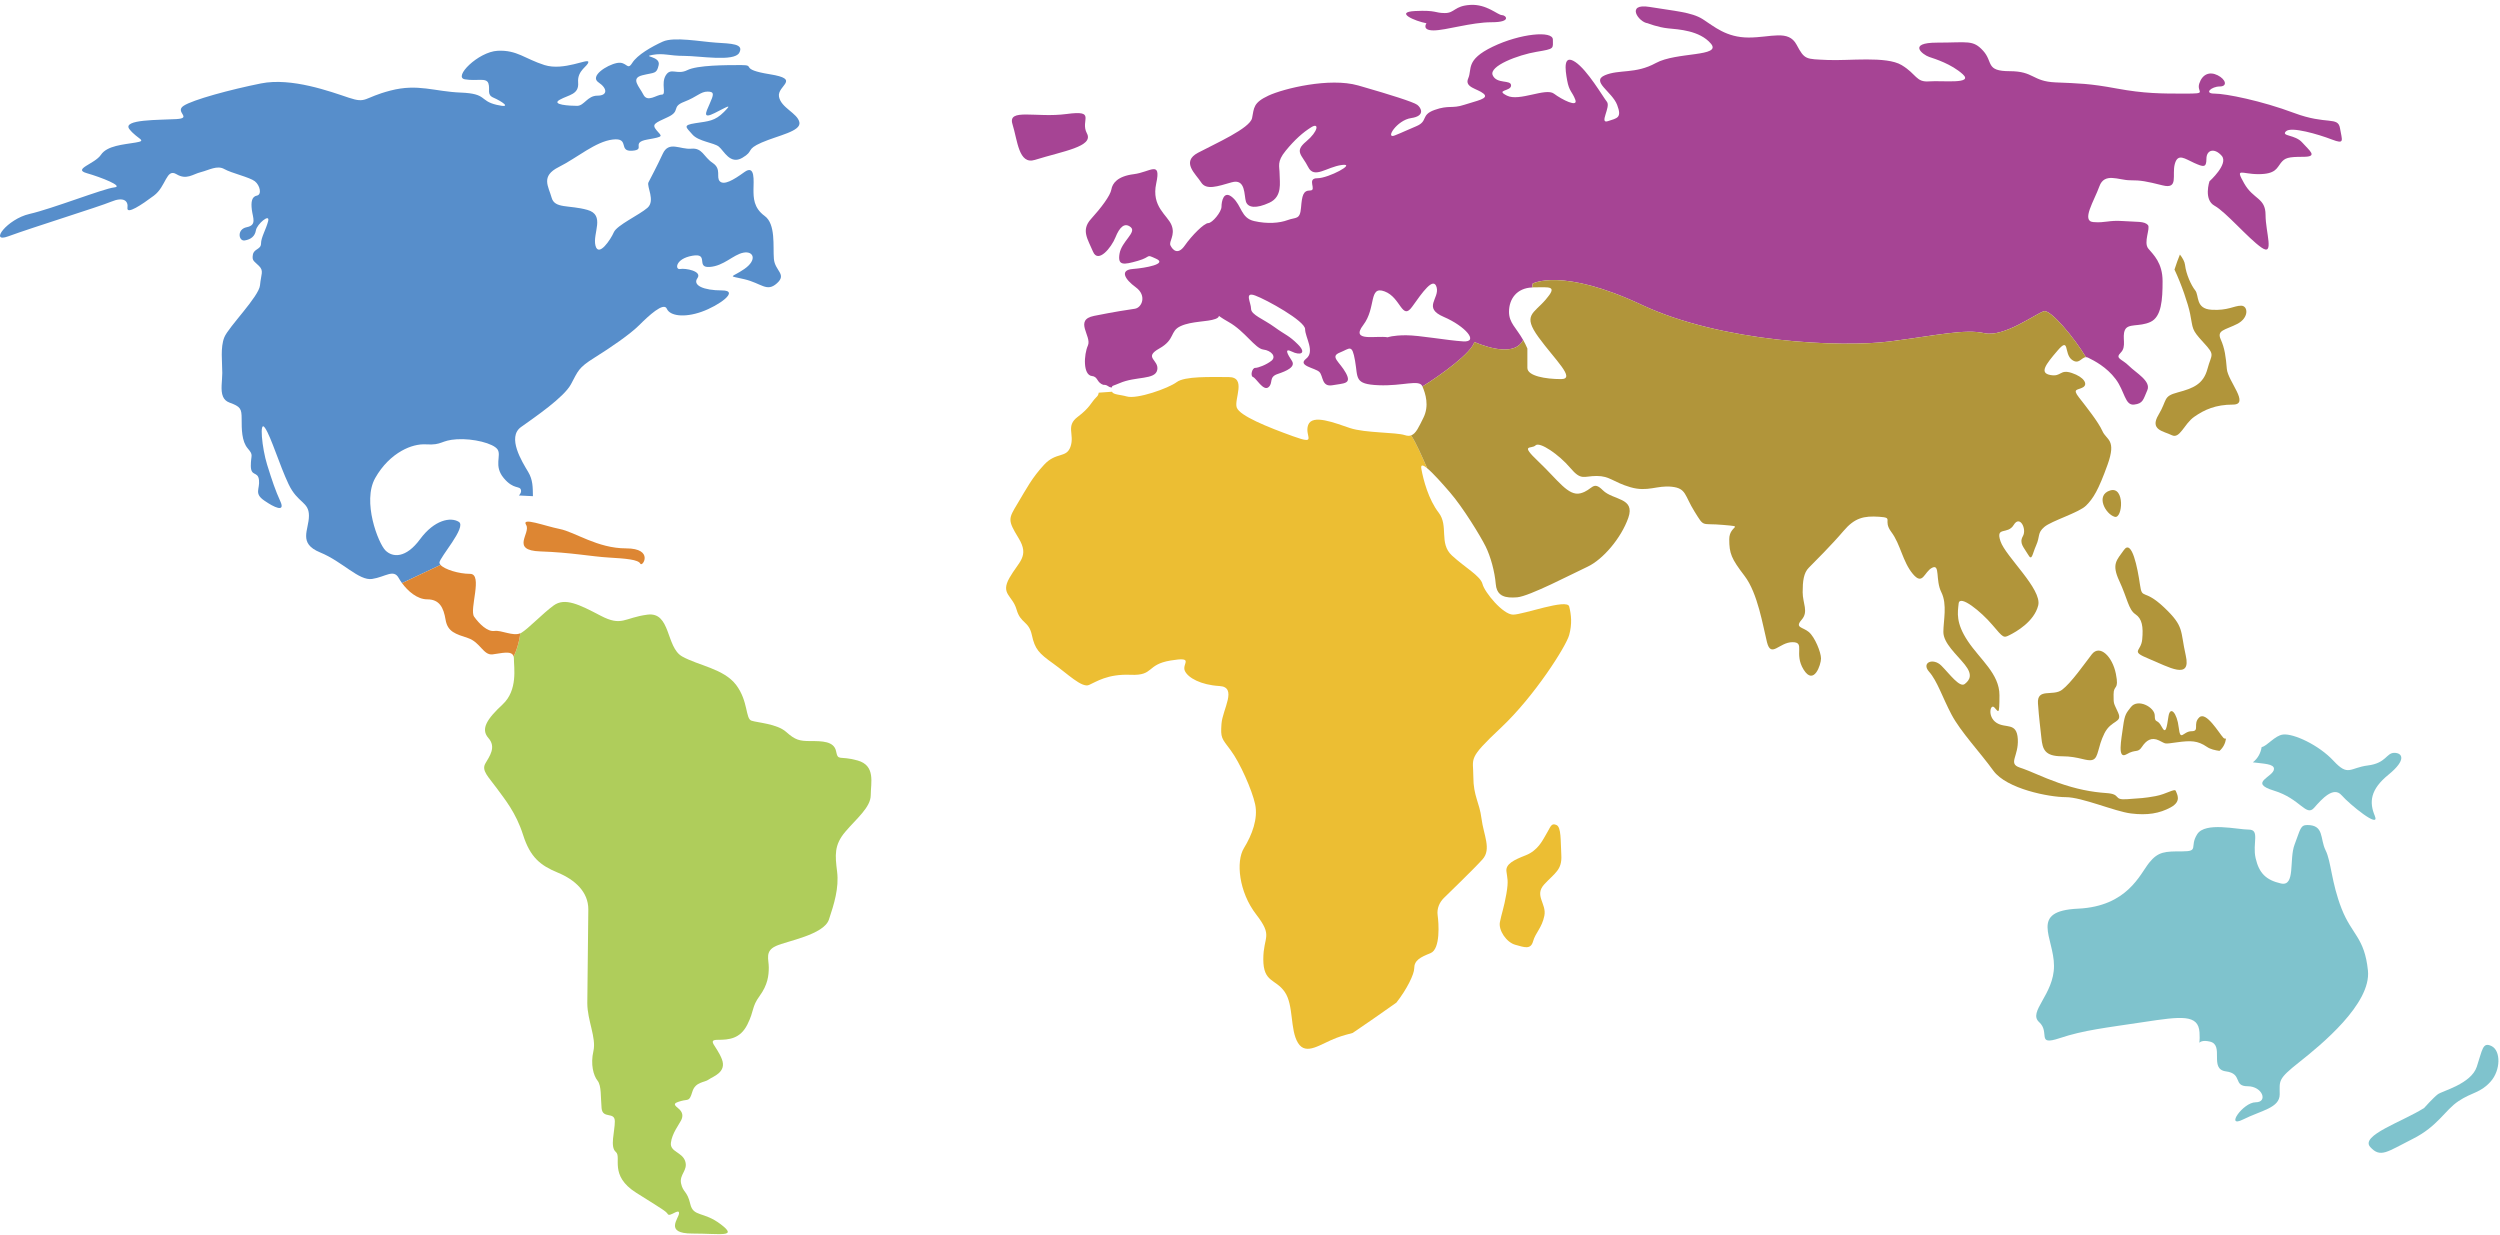 <svg version="1.1"
	 xmlns="http://www.w3.org/2000/svg" xmlns:xlink="http://www.w3.org/1999/xlink" xmlns:a="http://ns.adobe.com/AdobeSVGViewerExtensions/3.0/"
	 x="0px" y="0px" viewBox="0 -1 516 255" enable-background="new 0 -1 516 255" xml:space="preserve">
<defs>
</defs>
<path fill="none" d="M319.039,60.833c2.525-2.946,0.842-2.525-2.525-2.525s-5.051,2.315-5.051,5.05c0,2.736,2.105,3.579,3.789,7.576
	c0,0,0,2.315,0,4c0,1.683,3.787,2.315,6.945,2.315c3.156,0-1.264-4-4.631-8.628C314.199,63.99,316.514,63.778,319.039,60.833z"/>
<path fill="none" d="M297.995,64.41c-4.418-1.894-0.842-3.788-1.473-6.103c-0.631-2.315-2.945,1.052-5.051,4
	c-2.104,2.946-2.314-1.895-5.682-3.157c-3.367-1.263-1.684,3.367-4.42,6.944c-2.736,3.579,2.736,2.105,5.051,2.526
	c0,0,1.053-0.421,3.788-0.421c2.736,0,8.417,1.052,11.784,1.264C305.361,69.672,302.414,66.303,297.995,64.41z"/>
<path fill="none" d="M103.962,97.661c-2.105-2.525-0.422-4.63-1.263-5.892c-0.842-1.264-5.051-2.315-8.417-2.105
	c-3.367,0.21-2.946,1.263-6.314,1.051c-1.552-0.097-3.327,0.35-5.058,1.325c1.684,1.38,17.097,7.314,18.513,8.388
	c0.513,0.389,2.83,0.658,5.674,0.836c0.318-0.328,0.518-0.702,0.442-1.078C107.33,99.135,106.067,100.187,103.962,97.661z"/>
<a xlink:href="/oceania_zone" class="region">
<path fill="#7FC3CD" d="M483.305,186.548c-2.129-5.44-2.129-9.696-3.311-12.062s-0.238-5.202-3.785-5.202
	c-1.439,0-1.418,0.945-2.602,4.02c-1.182,3.074,0.236,8.751-2.836,8.041c-3.076-0.709-4.494-2.127-5.205-5.202
	c-0.709-3.074,0.947-5.913-1.416-5.913c-2.367,0-8.988-1.654-10.643,0.946c-1.656,2.602,0.471,3.548-3.074,3.548
	c-3.547,0-4.969,0.001-6.859,2.363c-1.891,2.366-4.492,8.987-14.662,9.461c-10.168,0.474-4.965,5.912-4.965,11.823
	c0,5.912-5.439,9.461-3.074,11.589c2.363,2.127-0.711,4.967,4.256,3.311c4.965-1.657,9.459-2.131,17.264-3.311
	c7.803-1.184,11.35-1.657,11.586,2.127s-0.945,1.184,2.129,1.893c3.076,0.709-0.234,5.676,3.313,6.149
	c3.545,0.472,1.418,3.072,4.492,3.072c3.076,0,4.256,3.311,1.654,3.311s-6.383,5.438-2.602,3.549
	c3.785-1.892,7.568-2.365,7.568-5.202c0-2.84-0.471-3.075,4.021-6.621c4.492-3.549,14.898-12.062,14.189-18.919
	C488.033,192.46,485.436,191.987,483.305,186.548z"/>
<path fill="#7FC3CD" d="M514.281,214.924c-1.889-0.944-1.889,0.712-3.074,4.258c-1.18,3.549-7.092,4.968-8.039,5.677
	c-0.945,0.709-2.838,2.837-2.838,2.837c-4.49,2.837-13.242,5.676-11.115,8.042c2.129,2.363,3.549,0.944,8.75-1.657
	c5.203-2.601,6.623-5.911,9.461-7.804c2.838-1.892,4.492-1.653,6.621-4.02S516.174,215.872,514.281,214.924z"/>
<path fill="#7FC3CD" d="M494.182,154.387c-1.654,0-1.654,2.128-5.438,2.6c-3.785,0.474-4.02,2.365-7.094-0.945
	c-3.076-3.31-8.277-5.676-10.408-5.438c-1.715,0.189-3.279,2.378-4.439,2.598c-0.186,1.165-0.717,2.273-1.807,3.147
	c2.219,0.293,4.355,0.288,4.355,1.349c0,1.656-5.439,2.839,0,4.493c5.439,1.655,6.621,5.44,8.277,3.549
	c1.654-1.894,4.02-4.495,5.676-2.603c1.654,1.893,8.039,7.096,6.857,4.256c-1.184-2.837-0.947-5.439,2.84-8.513
	C496.783,155.805,495.836,154.387,494.182,154.387z"/>    
</a>    
<path fill="none" d="M297.995,64.41c-4.418-1.894-0.842-3.788-1.473-6.103c-0.631-2.315-2.945,1.052-5.051,4
	c-2.104,2.946-2.314-1.895-5.682-3.157c-3.367-1.263-1.684,3.367-4.42,6.944c-2.736,3.579,2.736,2.105,5.051,2.526
	c0,0,1.053-0.421,3.788-0.421c2.736,0,8.417,1.052,11.784,1.264C305.361,69.672,302.414,66.303,297.995,64.41z"/>
<path fill="none" d="M319.039,60.833c2.525-2.946,0.842-2.525-2.525-2.525s-5.051,2.315-5.051,5.05c0,2.736,2.105,3.579,3.789,7.576
	c0,0,0,2.315,0,4c0,1.683,3.787,2.315,6.945,2.315c3.156,0-1.264-4-4.631-8.628C314.199,63.99,316.514,63.778,319.039,60.833z"/>
<path fill="#40403F" d="M310.156,121.974c-0.191-0.122-0.383-0.247-0.578-0.378C309.746,121.751,309.941,121.873,310.156,121.974z"
	/>
<path fill="none" d="M319.039,60.833c2.525-2.946,0.842-2.525-2.525-2.525s-5.051,2.315-5.051,5.05c0,2.736,2.105,3.579,3.789,7.576
	c0,0,0,2.315,0,4c0,1.683,3.787,2.315,6.945,2.315c3.156,0-1.264-4-4.631-8.628C314.199,63.99,316.514,63.778,319.039,60.833z"/>
<a xlink:href="/africa_zone" class="region">
<path fill="#ECBE33" d="M323.879,124.178c-0.42-1.685-9.469,1.683-11.574,1.683c-2.104,0-5.893-4.63-6.313-6.313
	c-0.42-1.684-3.578-3.367-6.314-5.893c-2.734-2.525-0.631-6.103-2.734-8.839c-2.105-2.735-3.158-6.735-3.578-9.05
	c-0.176-0.965,0.35-0.824,1.213-0.111c-1.113-2.481-2.279-5.257-3.328-6.791c-0.354,0.123-0.76,0.122-1.253-0.042
	c-1.895-0.632-8.207-0.421-11.365-1.473c-3.155-1.053-7.785-2.946-8.627-0.631c-0.842,2.314,2.104,4.208-3.158,2.314
	c-5.26-1.894-10.942-4.208-11.574-5.893c-0.632-1.683,2.104-6.313-1.684-6.313s-9.049-0.21-10.732,1.052
	c-1.684,1.263-8.208,3.578-10.313,2.946c-1.207-0.361-2.833-0.349-3.013-0.97c-0.826,0.057-1.833,0.128-2.757,0.193
	c-0.101,0.572-0.221,0.665-0.543,0.987c-1.053,1.054-1.263,2.105-3.788,4c-2.526,1.895-0.631,3.578-1.473,6.103
	c-0.842,2.525-2.946,1.053-5.472,3.788c-2.525,2.736-3.577,4.841-5.471,7.997c-1.894,3.157-2.105,3.368,0.211,7.156
	c2.314,3.789,0,4.84-1.895,8.207c-1.894,3.369,0.632,3.579,1.473,6.525c0.842,2.945,2.526,2.315,3.157,5.261
	c0.631,2.945,1.473,3.789,4.419,5.893c2.946,2.105,5.892,5.052,7.366,4.42c1.473-0.632,3.788-2.314,8.628-2.104
	c4.84,0.211,3.157-2.105,8.207-2.947c5.051-0.841,2.315,0.632,2.947,2.104c0.631,1.475,3.367,2.947,7.155,3.158
	c3.788,0.21,0.631,4.839,0.421,7.786c-0.21,2.946,0,2.946,1.894,5.472c1.894,2.525,4.419,8.207,5.051,11.152
	c0.631,2.947-0.632,6.314-2.315,9.051c-1.683,2.734-1.052,9.049,2.525,13.68c3.577,4.627,1.473,4.417,1.473,9.258
	c0,4.84,2.526,3.999,4.42,6.734c1.894,2.736,1.052,7.786,2.736,10.522c1.683,2.735,4.63,0.21,7.997-1.052
	c1.295-0.486,2.311-0.724,3.297-0.998c2.59-1.747,5.761-3.95,9.018-6.257c2.207-2.795,3.68-5.905,3.68-7.056
	c0-1.685,1.262-2.315,3.366-3.156c2.105-0.841,1.686-6.314,1.475-7.786c-0.211-1.475,0.42-2.735,1.262-3.579
	c0.841-0.841,6.103-5.892,7.998-7.996s0.209-5.051-0.211-8.418s-1.684-4.629-1.684-8.628c0-4-1.262-3.578,5.682-10.102
	c6.945-6.524,13.469-16.837,14.1-19.151C324.512,127.754,324.301,125.861,323.879,124.178z"/>
<path fill="#ECBE33" d="M321.258,169.285c-1-0.449-1.166,0.217-1.832,1.385c-0.668,1.166-0.668,1.166-0.668,1.166
	c-0.332,0.5-1.332,2.713-3.832,3.689c-2.5,0.978-4.168,1.811-4,3.311c0.166,1.5,0.477,1.834-0.012,4.667s-1.018,4.166-1.336,5.833
	c-0.32,1.667,1.348,4.167,3.18,4.667c1.834,0.5,3.168,1.072,3.668-0.714s1.832-2.786,2.332-5.286s-2.166-4.167,0-6.5
	c2.168-2.333,3.668-2.954,3.5-5.978C322.092,172.502,322.258,169.734,321.258,169.285z"/></a>
<a xlink:href="/north_america_zone" class="region">   
<path fill="#578ECB" d="M143.525,24.425c-2.735,0.42-1.894,0.842-0.631,2.315c1.263,1.473,4.42,1.683,5.473,2.525
	c1.052,0.842,2.314,3.788,4.84,2.314c2.525-1.472,0.631-1.682,3.998-3.156c3.367-1.473,8.208-2.315,7.787-4.209
	c-0.421-1.894-3.788-2.946-4.209-5.261c-0.42-2.315,4.63-3.577-1.894-4.629c-6.523-1.053-2.735-1.895-5.892-1.895
	c-3.157,0-9.049,0-11.154,1.053c-2.104,1.052-3.367-0.631-4.418,1.052c-1.053,1.683,0.21,3.999-0.842,3.999
	c-1.053,0-2.947,1.684-3.789,0c-0.842-1.683-2.735-3.366-0.21-3.999c2.525-0.632,2.946-0.21,3.367-2.105
	c0.421-1.893-3.578-1.683-1.263-2.104c2.315-0.42,3.367,0.21,6.524,0.21c3.157,0,10.312,1.261,11.364-0.631
	c1.052-1.895-1.684-1.895-4.84-2.105c-3.157-0.21-8.628-1.264-10.943-0.21c-2.315,1.051-5.262,2.735-6.313,4.418
	c-1.052,1.683-1.052-0.421-3.157,0c-2.104,0.42-5.682,2.736-3.788,3.999s1.894,2.735-0.211,2.735c-2.104,0-2.735,2.105-4.208,2.105
	s-5.472-0.21-3.578-1.263s3.999-1.052,3.788-3.578c-0.21-2.525,2.104-3.366,2.104-4.21c0-0.841-5.05,1.895-9.049,0.632
	c-3.999-1.262-5.682-3.156-9.681-2.945c-3.999,0.21-9.259,5.472-6.734,5.893c2.526,0.42,4.42-0.42,4.841,0.841
	c0.42,1.264-0.421,2.315,1.052,2.947c1.473,0.632,4.209,2.314,0.631,1.473c-3.578-0.841-1.894-2.315-7.366-2.525
	c-5.472-0.21-8.838-1.895-14.521-0.42c-5.682,1.473-4.841,2.736-8.628,1.473c-3.788-1.263-11.786-4.208-18.098-2.947
	c-6.314,1.264-14.1,3.368-15.994,4.63s1.894,2.525-1.473,2.735c-3.367,0.21-11.364,0-9.681,2.105s3.788,2.315,1.262,2.735
	c-2.525,0.421-5.893,0.632-7.154,2.525c-1.264,1.895-5.894,2.946-2.947,3.79c2.947,0.841,7.787,2.735,5.682,2.946
	c-2.105,0.21-12.838,4.42-17.468,5.471c-4.629,1.052-8.418,6.103-4.419,4.63c5.078-1.869,18.729-6.103,21.255-7.155
	c2.525-1.053,3.577-0.21,3.367,1.263c-0.21,1.473,2.947-0.632,5.472-2.525c2.524-1.894,2.524-5.683,4.63-4.419
	c2.104,1.262,3.367,0,5.051-0.421c1.683-0.421,3.367-1.473,4.84-0.632c1.473,0.844,5.261,1.685,6.313,2.527
	c1.053,0.841,1.474,2.735,0.422,2.946c-1.053,0.21-1.263,1.263-1.053,2.946c0.211,1.684,1.053,3.157-1.052,3.578
	c-2.104,0.42-1.684,2.946-0.421,2.735c1.263-0.21,2.104-0.841,2.315-2.104s2.946-3.578,2.525-1.895
	c-0.421,1.683-1.473,3.368-1.473,4.63s-1.474,1.052-1.683,2.315c-0.211,1.263,0.209,1.263,1.262,2.315
	c1.053,1.053,0.421,1.683,0.21,3.999c-0.21,2.315-6.523,8.628-7.366,10.733c-0.842,2.104-0.42,5.049-0.42,7.365
	c0,1.633-0.415,3.578,0.151,4.879c0.236,0.543,0.64,0.977,1.321,1.225c2.315,0.841,2.525,1.262,2.525,3.367
	c0,2.104,0,4.63,1.263,6.103c1.263,1.473,0.631,1.263,0.631,3.578s1.473,1.052,1.684,2.946c0.21,1.895-1.052,2.737,1.053,4.209
	c2.104,1.473,4.419,2.525,3.367,0.21c-1.052-2.315-1.684-4.21-2.736-7.576c-1.052-3.367-1.683-9.47-0.421-7.576
	c1.263,1.895,2.947,7.576,4.84,11.574c1.895,3.998,4.209,3.578,4.209,6.523c0,2.947-2.314,5.683,2.315,7.576
	c4.63,1.895,7.997,5.893,10.732,5.473c2.736-0.422,4.42-2.104,5.472-0.211c0.19,0.342,0.422,0.705,0.688,1.069
	c3.797-1.778,6.462-3.045,7.951-3.757c-0.138-0.157-0.221-0.315-0.221-0.468c0-1.052,5.682-7.366,3.999-8.417
	c-1.684-1.054-5.051-0.421-7.998,3.577c-2.946,4-5.682,3.788-7.155,2.315c-1.474-1.473-4.84-10.101-2.105-14.941
	c1.475-2.61,3.439-4.479,5.465-5.62c1.731-0.976,3.506-1.422,5.058-1.325c3.368,0.211,2.947-0.841,6.314-1.051
	c3.367-0.21,7.576,0.841,8.417,2.105c0.841,1.261-0.842,3.366,1.263,5.892c2.104,2.525,3.367,1.474,3.577,2.525
	c0.076,0.376-0.125,0.75-0.442,1.078c0.926,0.058,1.905,0.106,2.899,0.146c-0.037-1.814,0.015-3.35-0.983-5.012
	c-1.263-2.104-4.419-7.154-1.474-9.259c2.946-2.105,8.839-6.104,10.312-8.84c1.473-2.735,1.473-3.366,4.84-5.471
	c3.368-2.105,7.367-4.84,9.26-6.735c1.895-1.894,5.051-4.84,5.683-3.366c0.631,1.473,3.578,1.895,7.156,0.63
	c3.578-1.261,7.996-4.418,4.208-4.418c-3.788,0-6.104-1.052-5.051-2.525c1.052-1.473-2.525-2.105-3.578-1.893
	c-1.053,0.21-1.053-2.105,2.525-2.738c3.578-0.631,0.631,2.526,3.578,2.316c2.946-0.21,4.84-2.525,6.945-2.947
	c2.104-0.42,2.946,1.474,0.209,3.369c-2.736,1.893-3.577,1.261,0,2.104c3.578,0.842,4.63,2.735,6.735,0.842
	c2.104-1.895-0.421-2.525-0.632-5.051c-0.21-2.525,0.421-7.156-1.894-8.84c-2.315-1.683-2.315-3.787-2.315-5.471
	c0-1.683,0.421-5.261-1.894-3.578c-2.314,1.683-4.208,2.735-5.05,1.895c-0.842-0.842,0.421-2.527-1.473-3.788
	c-1.894-1.264-2.104-3.157-4.419-2.947c-2.315,0.212-4.63-1.683-5.892,1.053c-1.264,2.735-2.526,5.051-2.947,5.893
	c-0.421,0.842,1.473,3.788-0.211,5.261c-1.684,1.473-6.313,3.578-6.944,5.05c-0.631,1.473-3.157,5.262-3.788,2.736
	c-0.631-2.524,2.104-6.313-1.684-7.366c-3.788-1.053-6.734-0.209-7.365-2.524c-0.632-2.315-2.315-4.42,1.472-6.314
	c3.789-1.895,7.577-5.261,11.154-5.681c3.578-0.42,1.053,2.525,3.999,2.315c2.946-0.21-0.421-1.685,3.156-2.315
	c3.578-0.631,2.947-0.631,1.894-1.895c-1.052-1.263-0.42-1.473,2.316-2.736c2.735-1.263,0.631-2.104,3.367-3.156
	c2.736-1.054,3.367-2.105,4.841-2.105c1.472,0,1.262,0.631,0.42,2.525c-0.842,1.893-1.473,3.156,1.052,1.893
	c2.526-1.262,3.789-2.104,1.895-0.21C147.524,24.005,146.262,24.005,143.525,24.425z"/></a>
<a xlink:href="/south_america_zone" class="region">
<path fill="#AFCD5B" d="M176.987,155.957c-3.788-1.054-3.998,0.21-4.419-1.895c-0.421-2.105-2.946-2.105-5.261-2.105
	s-3.157-0.21-5.051-1.895c-1.894-1.683-5.893-1.894-7.155-2.315c-1.263-0.42-0.631-3.998-3.156-7.364
	c-2.526-3.367-7.788-3.998-11.154-5.893s-2.315-9.26-7.156-8.628c-4.839,0.632-5.261,2.525-9.68,0.21
	c-4.419-2.314-7.366-3.788-9.681-2.104c-2.315,1.683-5.261,4.839-6.734,5.682c-0.046,0.026-0.101,0.032-0.149,0.054
	c-0.281,2.146-0.85,3.74-1.38,4.796c0.033,0.121,0.056,0.253,0.056,0.41c0,1.896,0.841,6.525-2.315,9.471
	c-3.157,2.946-4.629,5.051-2.946,6.945c1.683,1.894,0.21,3.787-0.632,5.261c-0.841,1.474,0.632,2.736,2.315,5.051
	c1.684,2.315,3.999,5.051,5.472,9.681c1.474,4.63,3.578,6.314,7.155,7.786c3.578,1.474,6.313,3.999,6.313,7.576
	c0,3.579-0.21,15.782-0.21,19.361c0,3.576,1.895,7.155,1.263,9.892c-0.632,2.735,0,5.05,0.841,6.102
	c0.842,1.054,0.632,3.368,0.842,5.684c0.211,2.315,2.736,0.631,2.736,2.735c0,2.105-1.052,5.261,0.21,6.313
	c1.262,1.054-1.473,4.84,4.209,8.419c5.682,3.577,6.104,3.787,6.524,4.42c0.42,0.631,2.314-1.264,2.314-0.213
	c0,1.054-3.156,4.21,2.736,4.21c5.893,0,9.471,0.844,5.893-1.895c-3.578-2.735-5.682-1.472-6.314-4.207
	c-0.631-2.735-1.472-2.315-1.894-4.21c-0.421-1.895,1.474-2.735,0.842-4.63s-3.157-1.895-2.946-3.787
	c0.211-1.895,1.683-3.789,2.104-4.63c0.422-0.844,0.422-1.685-0.631-2.525c-1.052-0.844-0.841-1.054,0.631-1.475
	c1.474-0.42,1.684,0.211,2.315-1.895c0.631-2.102,2.525-1.892,3.367-2.525c0.842-0.63,3.789-1.471,2.736-4.207
	c-1.052-2.735-3.157-3.999-0.842-3.999c2.315,0,4.63-0.21,6.103-3.156c1.474-2.945,0.842-3.579,2.526-5.892
	c1.683-2.315,1.894-4.21,1.894-5.894c0-1.685-0.842-3.366,1.473-4.421c2.315-1.051,9.892-2.314,10.944-5.471
	s2.104-6.524,1.683-9.891c-0.42-3.367-0.631-5.471,1.684-8.208c2.314-2.735,5.261-5.05,5.261-7.575S180.775,157.007,176.987,155.957
	z"/></a>
<a xlink:href="/central_america_caribbean_zone" class="region">
<path fill="#DD8633" d="M102.068,129.229c-1.473,0.21-3.157-1.475-4.208-2.946c-1.052-1.474,1.894-8.84-0.841-8.84
	c-2.338,0-5.283-0.921-6.093-1.847c-1.489,0.712-4.154,1.979-7.951,3.757c1.208,1.655,3.135,3.351,5.205,3.351
	c2.525,0,3.367,1.684,3.788,4.209c0.421,2.525,2.104,2.945,4.63,3.788c2.526,0.843,3.157,3.577,5.051,3.366
	c1.736-0.191,3.999-0.911,4.363,0.432c0.53-1.056,1.099-2.65,1.38-4.796C105.902,130.383,103.495,129.026,102.068,129.229z"/>
<path fill="#DD8633" d="M111.539,112.813c6.313,0.21,10.521,1.054,14.1,1.263c3.578,0.211,6.103,0.422,6.524,1.263
	c0.421,0.842,2.946-3.156-2.946-3.156c-5.894,0-10.523-3.367-13.68-3.998c-3.157-0.632-7.997-2.527-6.945-0.842
	S105.225,112.603,111.539,112.813z"/></a>    
<path fill="none" d="M315.252,74.933c0,1.683,3.787,2.315,6.945,2.315c3.156,0-1.264-4-4.631-8.628
	c-3.367-4.63-1.053-4.841,1.473-7.787s0.842-2.525-2.525-2.525c-0.094,0-0.174,0.02-0.264,0.023c-0.154,1.26-0.539,4.138-1.41,9.437
	c-0.092,0.55-0.25,1.012-0.455,1.412c0.293,0.515,0.586,1.088,0.867,1.755C315.252,70.934,315.252,73.249,315.252,74.933z"/>
<a xlink:href="/europe_zone" class="region">
<path fill="#A64494" d="M224.338,26.529c-1.473-2.735,2.104-4.839-4.209-3.997c-6.313,0.841-12.207-1.264-11.153,2.104
	c1.052,3.367,1.263,8.418,4.629,7.366C219.388,30.194,225.812,29.266,224.338,26.529z"/>
<path fill="#A64494" d="M294.418,3.801c0,0-1.053,1.474,1.473,1.474c2.525,0,7.787-1.685,11.996-1.685s2.945-1.473,2.104-1.473
	s-3.156-2.313-6.523-2.104c-3.367,0.211-3.156,1.683-5.262,1.683c-2.103,0-1.683-0.631-6.102-0.42
	C287.684,1.486,292.104,3.38,294.418,3.801z"/>
<path fill="#A64494" d="M482.979,25.478c-0.42-2.525-2.736-0.632-9.471-3.158c-6.734-2.524-14.1-3.998-16.414-3.998
	c-2.316,0-0.633-1.473,1.051-1.473s1.264-1.473-0.42-2.315s-3.156-0.21-3.787,1.683c-0.633,1.895,1.893,2.105-2.947,2.105
	s-8.418,0-14.1-1.052c-5.684-1.053-7.787-1.053-12.629-1.263c-4.84-0.21-4.418-2.315-9.469-2.315s-3.367-1.895-5.471-4.208
	c-2.105-2.315-3.156-1.684-9.471-1.684c-6.313,0-2.945,2.525-1.684,2.946c1.264,0.42,4.629,1.473,6.945,3.578
	c2.314,2.104-4.209,1.263-6.945,1.473c-2.736,0.21-2.525-1.473-5.682-3.368c-3.158-1.893-10.943-0.842-15.363-1.052
	c-4.42-0.21-4.631,0-6.313-3.156c-1.684-3.157-5.262-1.474-9.893-1.474c-4.629,0-7.154-2.315-9.469-3.787
	c-2.314-1.474-5.893-1.684-10.945-2.525c-5.049-0.842-2.314,3.156-0.42,3.366c0,0,2.105,0.842,4.209,1.052
	c2.105,0.21,6.525,0.422,8.84,3.157c2.314,2.736-7.156,1.683-11.365,3.998c-4.209,2.315-7.576,1.263-10.521,2.525
	c-2.947,1.263,1.473,3.368,2.525,6.103c1.051,2.736,0,2.736-1.895,3.368c-1.895,0.631,0.631-2.947-0.211-3.998
	c-0.84-1.054-3.998-6.525-6.523-8.209c-2.525-1.682-2.104,1.474-1.684,3.79c0.42,2.315,1.053,2.315,1.684,3.998s-2.736,0-4.42-1.263
	s-7.154,1.685-9.68,0.42c-2.525-1.261,0.842-0.841,0.842-2.105c0-1.261-2.947-0.21-3.789-2.104c-0.842-1.893,5.262-4.208,9.051-4.84
	c3.787-0.632,3.365-0.632,3.365-2.525c0-1.893-6.734-1.263-12.416,1.473c-5.682,2.735-4.209,4.63-5.051,6.525
	c-0.842,1.893,1.895,2.104,3.156,3.156c1.264,1.052-1.473,1.474-3.998,2.315c-2.525,0.841-3.156,0-6.101,1.053
	c-2.947,1.052-1.264,2.315-3.79,3.367c-2.525,1.051-2.314,1.051-4.419,1.894s0.421-3.157,3.367-3.578
	c2.947-0.42,2.105-2.105,1.263-2.736c-0.795-0.595-5.72-2.131-11.228-3.719c-0.325-0.093-0.65-0.187-0.978-0.281
	c-5.894-1.682-15.363,0.632-18.52,2.105c-3.158,1.474-2.947,2.525-3.368,4.63c-0.42,2.105-7.576,5.261-11.154,7.155
	c-3.578,1.895-0.421,4.42,0.631,6.103c1.053,1.683,3.367,0.842,6.314,0c2.946-0.842,2.525,2.736,2.946,3.999
	c0.421,1.263,2.104,1.474,4.841,0.21c2.735-1.263,2.104-4.208,2.104-5.892c0-1.684-0.632-2.525,1.262-4.84
	c1.895-2.315,3.578-3.789,5.262-4.84c1.684-1.054,1.474,0.841-1.053,2.946c-2.525,2.105-0.841,2.735,0.422,5.261
	c1.262,2.525,3.787,0,6.944-0.42s-2.735,2.736-5.051,2.736s0,2.525-1.474,2.525c-1.473,0-1.683,1.053-1.894,3.578
	c-0.21,2.526-1.053,1.895-2.735,2.526c-1.684,0.631-4.209,0.841-6.945,0.209c-2.736-0.631-2.525-3.157-4.419-4.839
	c-1.895-1.684-2.315,0.841-2.315,1.894s-1.894,3.368-2.736,3.368c-0.842,0-3.367,2.525-4.84,4.629c-1.474,2.104-2.525,0.842-2.947,0
	c-0.42-0.842,1.053-2.104,0.212-4.208c-0.843-2.105-4.21-3.788-3.158-8.628c1.053-4.84-1.262-2.315-4.63-1.894
	c-3.367,0.42-4.419,1.894-4.629,3.156c-0.211,1.263-2.105,3.788-4.21,6.103c-2.104,2.315-0.631,4.208,0.421,6.734
	c1.052,2.525,3.789-0.841,4.63-2.946c0.842-2.105,1.894-3.156,3.156-2.105c1.263,1.052-1.894,2.946-2.314,5.471
	c-0.421,2.526,0.841,2.315,3.788,1.474c2.946-0.842,1.473-1.474,3.788-0.42c2.314,1.051-2.104,1.893-4.84,2.105
	c-2.735,0.21-1.683,2.104,0.632,3.787c2.314,1.684,1.263,4.209-0.211,4.42c-1.473,0.21-4.209,0.63-8.417,1.473
	c-4.209,0.842-0.421,4.208-1.264,6.103c-0.841,1.895-1.052,6.103,0.842,6.313c1.313,0.146,0.908,1.364,2.387,1.822
	c0.924-0.064,0.929,0.577,1.755,0.521c-0.105-0.364,0.296-0.325,1.541-0.87c3.368-1.473,7.366-0.631,7.786-2.736
	c0.421-2.105-2.946-2.525,0.421-4.42c3.367-1.894,2.105-3.577,4.419-4.63c2.315-1.051,5.472-0.841,7.156-1.471
	c1.683-0.632-0.631-1.264,2.735,0.63s5.472,5.471,7.155,5.683c1.685,0.209,2.736,1.473,1.685,2.314
	c-1.053,0.842-2.736,1.474-3.367,1.474c-0.632,0-1.052,1.683-0.422,1.894c0.632,0.211,2.104,2.947,3.158,2.104
	c1.051-0.842,0-2.104,1.894-2.735c1.894-0.632,3.787-1.473,2.946-2.737c-0.842-1.261-1.684-2.736,0-1.894s3.156,0.422,1.263-1.473
	s-2.526-1.895-4.841-3.578c-2.315-1.683-4.84-2.525-4.84-3.788s-1.474-3.578,0.842-2.736c2.314,0.841,10.313,5.261,10.313,6.945
	c0,1.683,2.104,4.629,0.209,6.102c-1.894,1.474,1.895,1.895,2.736,2.735c0.842,0.842,0.421,3.157,2.736,2.736
	c2.314-0.42,3.998-0.21,2.735-2.525c-1.263-2.315-3.367-3.366-1.263-4.208c2.104-0.842,2.525-1.894,3.157,1.683
	c0.632,3.579-0.211,4.84,4.84,5.051c5.05,0.211,8.417-1.262,9.05,0.211c0.006,0.014,0.012,0.031,0.018,0.045
	c3.549-2.184,10.322-7.01,10.746-9.295c-0.008,0.039-0.031,0.084-0.041,0.124c3.518,1.455,8.457,2.761,10.086-0.417
	c-1.461-2.57-2.922-3.542-2.922-5.821c0-2.659,1.605-4.902,4.787-5.027c0.066-0.547,0.09-0.793,0.09-0.793s6-3.37,22.5,4.38
	s41.25,8.857,51.25,7.554s15.5-2.604,19.5-1.704s10.5-3.952,12.25-4.526c1.373-0.451,6.293,5.463,8.705,9.478
	c0.141-0.003,0.289,0.028,0.453,0.109c1.262,0.631,3.787,1.895,5.682,4.42s1.895,5.471,3.789,5.261
	c1.893-0.21,1.893-1.053,2.734-2.946c0.842-1.895-2.314-3.579-3.787-5.051c-1.475-1.474-2.945-1.474-1.686-2.737
	c1.264-1.263,0.211-3.156,0.844-4.629c0.631-1.474,2.947-0.632,5.26-1.685c2.316-1.052,2.525-4.63,2.525-8.418
	s-1.893-5.471-2.945-6.734c-1.053-1.264,0.477-4.216-0.076-4.852c-0.73-0.841-2.238-0.62-5.186-0.831
	c-2.945-0.209-3.578,0.422-6.102,0.211c-2.525-0.211,0.209-4.42,1.262-7.366c1.053-2.947,3.998-1.264,6.314-1.264
	c2.314,0,3.365,0.211,6.732,1.052c3.367,0.842,1.895-2.104,2.525-4.418c0.633-2.315,2.105-1.053,4-0.21
	c1.893,0.841,2.525,1.051,2.525-0.842c0-1.893,1.684-2.315,3.156-0.632c1.473,1.685-2.525,5.262-2.525,5.262
	s-1.264,3.788,1.053,5.049c2.314,1.264,6.945,6.735,9.68,8.629c2.736,1.894,0.842-3.157,0.842-6.735c0-3.577-2.525-3.156-4.42-6.523
	c-1.893-3.368-0.629-1.894,2.947-1.894s3.789-1.264,4.629-2.315c0.844-1.054,1.475-1.264,4.631-1.264s1.262-1.262-0.211-2.946
	c-1.473-1.683-4.42-1.261-3.367-2.315c1.053-1.051,6.734,0.632,9.471,1.685C484.031,28.844,483.398,28.003,482.979,25.478z
	 M301.992,69.462c-3.367-0.211-9.048-1.264-11.784-1.264c-2.735,0-3.788,0.421-3.788,0.421c-2.314-0.421-7.787,1.053-5.051-2.526
	c2.736-3.577,1.053-8.207,4.42-6.944c3.367,1.262,3.578,6.103,5.682,3.157c2.106-2.947,4.42-6.315,5.051-4
	c0.631,2.315-2.945,4.209,1.473,6.103C302.414,66.303,305.361,69.672,301.992,69.462z"/></a>
<a xlink:href="/asia_zone" class="region">
<path fill="#B1953A" d="M421.344,151.312c0.238,2.364,0.711,3.784,4.258,3.784c3.549,0,5.201,1.183,6.387,0.709
	c1.182-0.474,0.945-2.601,2.363-5.439c1.42-2.838,3.785-2.127,2.838-4.256s-0.947-1.655-0.947-3.784s1.184-0.71,0.473-4.257
	c-0.707-3.548-3.309-6.147-4.965-4.021c-1.43,1.84-4.258,5.912-6.148,7.331c-1.891,1.42-5.203-0.472-4.965,2.839
	C420.873,147.528,421.107,148.948,421.344,151.312z"/>
<path fill="#B1953A" d="M440.738,125.771c1.416,0.947,1.654,2.601,1.416,5.203c-0.236,2.602-2.6,2.365,1.42,4.021
	c4.02,1.654,8.75,4.493,7.566-0.71c-1.182-5.204-0.236-5.913-4.49-9.933c-4.258-4.02-4.494-1.418-4.967-4.729
	c-0.475-3.311-1.658-9.46-3.313-7.095c-1.459,2.087-2.6,2.837-0.945,6.385C439.08,122.461,439.316,124.825,440.738,125.771z"/>
<path fill="#B1953A" d="M459.451,151.445c-0.207,0.042-0.398-0.004-0.57-0.188c-0.883-0.952-3.535-5.521-4.949-4.189
	c-1.414,1.333,0.176,2.856-1.59,2.856c-1.768,0-2.299,2.286-2.652-0.762c-0.352-3.048-1.768-4.571-2.121-2.286
	c-0.354,2.286-0.529,3.811-1.414,2.096s-1.414-0.571-1.414-2.286c0-1.713-3.535-3.619-4.949-1.713
	c-0.885,1.188-1.236,1.332-1.59,3.999s-1.24,6.857,0.705,5.715c1.945-1.144,2.299-0.191,3.184-1.525
	c0.883-1.333,1.943-2.094,3.533-1.333c1.592,0.763,0.885,0.763,3.715,0.382c2.826-0.382,4.24-0.382,6.186,0.951
	c0.697,0.479,1.646,0.687,2.576,0.819C458.916,153.276,459.313,152.383,459.451,151.445z"/>
<path fill="#B1953A" d="M435.533,100.232c-3.074,0.946-0.996,4.883,0.945,5.438C438.137,106.144,438.607,99.286,435.533,100.232z"/>
<path fill="#B1953A" d="M452.043,63.778c0.631,3.158,0.209,3.158,2.734,5.894c2.525,2.735,1.684,2.315,0.844,5.471
	c-0.844,3.156-2.947,3.998-6.104,4.84c-3.158,0.841-2.105,1.473-3.998,4.63c-1.895,3.156,1.051,3.366,2.734,4.208
	s2.525-2.315,4.631-3.788c2.104-1.473,4.418-2.525,7.996-2.525s-1.053-4.841-1.262-7.366c-0.211-2.525-0.422-4.21-1.264-6.104
	c-0.842-1.893,0.842-1.893,3.367-3.157c2.525-1.261,2.316-3.787,0.844-3.787c-1.475,0-2.738,1.051-6.105,0.841
	c-3.365-0.21-2.523-2.946-3.365-3.998c-0.844-1.052-1.895-3.368-2.105-5.262c-0.072-0.655-0.477-1.385-1.055-2.138
	c-0.361,0.87-0.744,1.931-1.121,3.106C450.252,57.664,451.633,61.733,452.043,63.778z"/>
<path fill="#B1953A" d="M421.84,63.241c-1.75,0.574-8.25,5.426-12.25,4.526s-9.5,0.4-19.5,1.704s-34.75,0.196-51.25-7.554
	s-22.5-4.38-22.5-4.38s-0.023,0.246-0.09,0.793c0.09-0.003,0.17-0.023,0.264-0.023c3.367,0,5.051-0.42,2.525,2.525
	s-4.84,3.157-1.473,7.787c3.367,4.629,7.787,8.628,4.631,8.628c-3.158,0-6.945-0.632-6.945-2.315c0-1.685,0-4,0-4
	c-0.281-0.667-0.574-1.24-0.867-1.755c-1.629,3.178-6.568,1.871-10.086,0.417c-0.627,2.33-7.216,7.024-10.705,9.171
	c0.629,1.479,1.443,3.977,0.191,6.479c-0.934,1.868-1.525,3.27-2.535,3.62c1.049,1.534,2.214,4.31,3.328,6.791
	c1.209,0.995,3.084,3.112,4.679,4.952c2.734,3.157,6.314,9.05,7.365,11.155c1.053,2.105,1.895,5.261,2.104,7.786
	c0.08,0.962,0.377,1.616,0.852,2.048c0.195,0.131,0.387,0.256,0.578,0.378c0.756,0.358,1.771,0.411,2.99,0.31
	c2.525-0.21,11.365-4.841,14.521-6.313c3.158-1.473,6.945-5.893,8.418-10.101s-3.156-3.578-5.26-5.683
	c-2.105-2.105-2.105,0-4.631,0.632c-2.525,0.63-4.631-2.737-8.629-6.523c-3.998-3.79-1.473-2.525-0.631-3.368
	c0.84-0.842,4.84,1.894,7.154,4.629c2.316,2.735,2.736,1.685,5.473,1.685c2.734,0,3.367,1.263,6.943,2.315
	c3.578,1.051,5.473-0.42,8.531-0.096c3.061,0.324,2.623,1.779,4.729,5.147c2.104,3.366,1.262,2.315,5.893,2.735
	c4.629,0.42,1.262,0,1.262,2.946s0.422,4,3.158,7.576c2.734,3.578,3.787,10.312,4.629,13.681c0.842,3.365,2.525,0,5.26,0
	c2.736,0,0.211,2.314,2.316,5.681c2.104,3.368,3.578-1.053,3.578-2.315c0-1.262-1.264-4.418-2.525-5.471
	c-1.264-1.053-2.947-0.842-1.475-2.525c1.475-1.684,0.211-3.367,0.211-5.683c0-2.315,0.211-3.998,1.264-5.05
	c1.051-1.053,4.84-4.841,7.154-7.576s4.209-3.157,7.365-2.947c3.156,0.212,0.631,0.632,2.525,3.158
	c1.895,2.525,2.314,6.103,4.42,8.628c2.105,2.525,2.316-0.42,3.998-1.262c1.684-0.842,0.633,2.525,1.895,5.05
	c1.262,2.527,0.42,5.893,0.42,8.208c0,2.314,2.736,4.629,4.42,6.733c1.684,2.105,1.053,3.158,0,3.999
	c-1.053,0.843-3.156-2.104-4.84-3.787c-1.684-1.685-4.209-0.632-2.525,1.262c1.684,1.895,2.736,5.261,4.629,8.84
	c1.895,3.576,5.893,7.786,8.629,11.574s11.574,5.471,14.941,5.471s10.104,2.947,13.469,3.367c3.367,0.421,5.893,0,8.209-1.262
	c2.314-1.263,1.262-2.736,1.051-3.368c-0.211-0.631-1.895,0.632-4.209,1.054c-2.314,0.421-2.945,0.421-5.893,0.631
	c-2.945,0.21-1.053-1.053-4.209-1.263c-3.156-0.212-6.313-0.842-9.891-2.104s-5.473-2.315-7.996-3.157
	c-2.525-0.842-0.211-2.315-0.422-5.892c-0.211-3.578-2.525-2.105-4.42-3.368c-1.893-1.263-1.262-3.998-0.42-3.157
	c0.842,0.843,1.053,1.895,1.053-2.525c0-4.418-4-7.365-6.523-11.152c-2.527-3.789-2.105-5.894-1.896-7.787
	c0.211-1.894,4.631,1.683,6.945,4.418c2.316,2.737,2.316,2.737,3.578,2.105c1.264-0.631,5.051-2.736,5.893-6.102
	c0.842-3.369-6.734-10.101-7.785-13.26c-1.055-3.156,1.473-1.261,2.734-3.366c1.264-2.105,2.736,0.842,1.895,2.315
	c-0.842,1.473,0.209,2.315,1.053,3.788c0.84,1.473,0.84,0,1.684-1.893c0.842-1.895,0.209-2.525,1.682-3.79
	c1.475-1.263,7.156-2.946,8.629-4.42c1.475-1.472,2.525-3.156,4.42-8.417c1.895-5.261-0.211-5.05-1.053-6.945
	c-0.842-1.895-3.367-5.05-4.84-6.945c-1.473-1.893-0.211-1.471,0.842-2.104c1.053-0.632,0.211-2.104-2.314-2.947
	c-2.525-0.841-2.105,0.842-4.42,0.421c-2.314-0.421-1.053-2.104,1.473-5.052c2.525-2.946,1.264,0.633,2.947,1.895
	c1.465,1.1,1.975-0.509,2.914-0.53C428.133,68.705,423.213,62.791,421.84,63.241z"/></a>
</svg>
